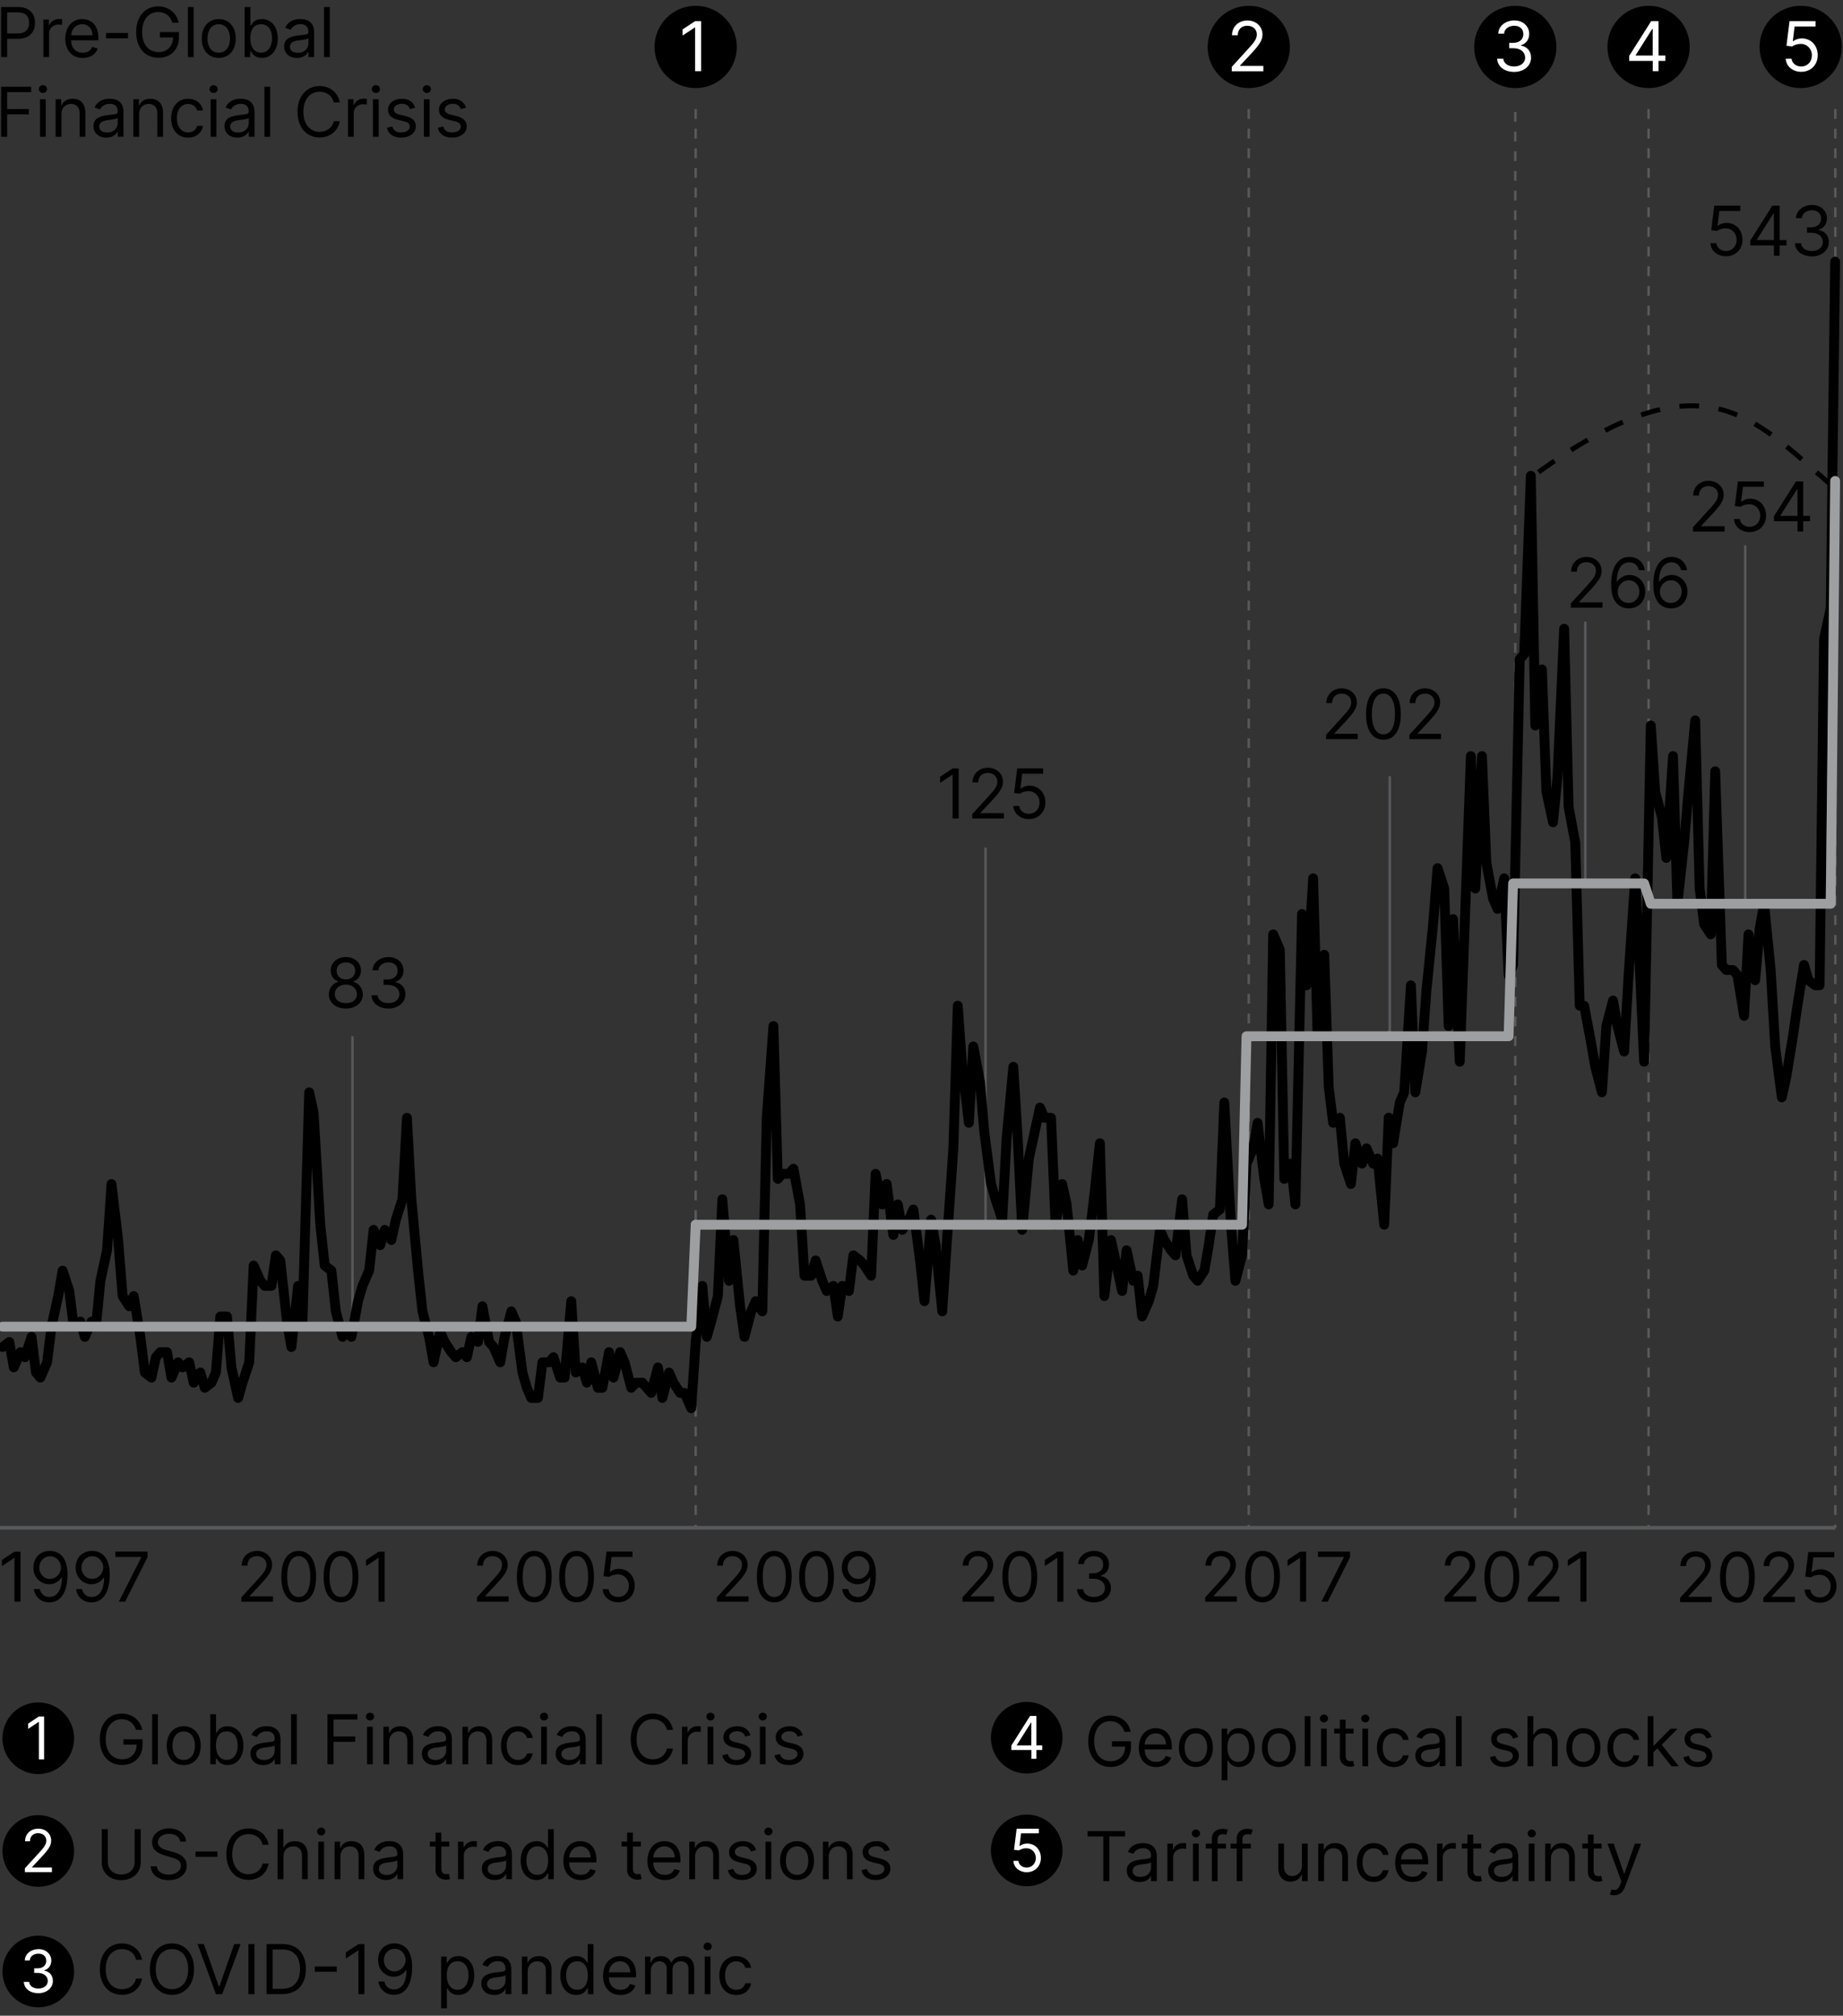 <?xml version="1.0" encoding="UTF-8"?><svg id="d" xmlns="http://www.w3.org/2000/svg" width="375" height="410.04" viewBox="0 0 375 410.04"><rect x="0" y="0" width="375" height="410.04" fill="#333333" stroke="none"/><defs><style>.e{fill:#010101;}.f,.g,.h,.i,.j,.k{fill:none;stroke-linejoin:round;}.f,.j{stroke:#000;}.f,.k{stroke-linecap:round;stroke-width:2px;}.g{stroke-dasharray:2 2;}.g,.h,.i{stroke:#58595b;}.g,.i{stroke-width:.5px;}.l{fill:#fff;}.h{stroke-width:.75px;}.j{stroke-dasharray:4 4;}.k{stroke:#9d9fa1;}</style></defs><circle cx="141.55" cy="9.55" r="8.37"/><path class="l" d="M142.66,14.48h-1.23V5.59h-.06l-2.49,1.65v-1.25l2.55-1.69h1.23v10.19Z"/><circle cx="254.09" cy="9.55" r="8.37"/><path class="l" d="M250.64,13.59l3.36-3.68c1.18-1.29,1.73-1.98,1.73-2.92,0-1.07-.85-1.75-1.95-1.75-1.18,0-1.93.77-1.93,1.93h-1.17c0-1.79,1.36-3,3.14-3s3.06,1.25,3.06,2.83c0,1.13-.52,2-2.27,3.88l-2.29,2.45v.08h4.74v1.09h-6.43v-.9Z"/><circle cx="308.32" cy="9.55" r="8.37"/><path class="l" d="M304.63,11.94h1.25c.08.98,1.01,1.59,2.19,1.59,1.31,0,2.25-.73,2.25-1.81s-.86-1.91-2.41-1.91h-.82v-1.09h.82c1.21,0,2.05-.7,2.05-1.77s-.73-1.71-1.85-1.71c-1.06,0-2.02.6-2.07,1.61h-1.19c.06-1.6,1.52-2.69,3.28-2.69,1.88,0,3.02,1.28,3.02,2.73,0,1.15-.64,2-1.67,2.31v.08c1.28.21,2.05,1.15,2.05,2.45,0,1.67-1.47,2.9-3.44,2.9s-3.39-1.08-3.46-2.69Z"/><circle cx="335.44" cy="9.55" r="8.37"/><path class="l" d="M331.49,11.38l4.48-7.08h1.49v7h1.39v1.09h-1.39v2.09h-1.17v-2.09h-4.8v-1.01ZM336.28,5.87h-.08l-3.38,5.35v.08h3.46v-5.43Z"/><circle cx="366.39" cy="9.55" r="8.37"/><path class="l" d="M363.34,11.94h1.19c.09.92.92,1.59,1.97,1.59,1.25,0,2.17-.96,2.17-2.27s-.95-2.32-2.25-2.33c-.63,0-1.35.21-1.77.52l-1.15-.14.62-5.01h5.29v1.09h-4.26l-.36,3h.06c.42-.33,1.08-.58,1.77-.58,1.87,0,3.24,1.45,3.24,3.42s-1.42,3.38-3.36,3.38c-1.75,0-3.09-1.13-3.16-2.69Z"/><path class="e" d="M24.77,349.72c-1.81,0-3.26,1.43-3.26,4.08s1.45,4.08,3.34,4.08c1.73,0,2.93-1.15,2.96-2.98h-2.69v-1.09h3.88v1.09c0,2.52-1.73,4.14-4.16,4.14-2.71,0-4.54-2.01-4.54-5.23s1.85-5.23,4.46-5.23c2.15,0,3.8,1.35,4.18,3.32h-1.27c-.43-1.34-1.43-2.17-2.9-2.17Z"/><path class="e" d="M32.13,358.9h-1.17v-10.19h1.17v10.19Z"/><path class="e" d="M33.92,355.12c0-2.39,1.39-3.96,3.46-3.96s3.46,1.57,3.46,3.96-1.39,3.94-3.46,3.94-3.46-1.57-3.46-3.94ZM39.67,355.12c0-1.53-.72-2.9-2.29-2.9s-2.29,1.37-2.29,2.9.72,2.89,2.29,2.89,2.29-1.35,2.29-2.89Z"/><path class="e" d="M42.79,348.71h1.17v3.76h.1c.26-.4.72-1.31,2.21-1.31,1.93,0,3.26,1.53,3.26,3.94s-1.33,3.96-3.24,3.96c-1.47,0-1.97-.92-2.23-1.33h-.14v1.17h-1.13v-10.19ZM46.13,358c1.47,0,2.23-1.29,2.23-2.92s-.74-2.87-2.23-2.87-2.19,1.15-2.19,2.87.78,2.92,2.19,2.92Z"/><path class="e" d="M50.96,356.73c0-1.75,1.55-2.06,2.96-2.25,1.39-.18,1.97-.13,1.97-.7v-.04c0-.98-.53-1.55-1.61-1.55s-1.73.6-1.99,1.15l-1.11-.4c.6-1.39,1.91-1.79,3.06-1.79.98,0,2.83.28,2.83,2.71v5.03h-1.17v-1.03h-.06c-.24.5-.93,1.21-2.27,1.21-1.45,0-2.61-.86-2.61-2.35ZM55.89,356.13v-1.07c-.2.24-1.53.38-2.03.44-.92.12-1.73.4-1.73,1.29,0,.82.68,1.23,1.61,1.23,1.39,0,2.15-.94,2.15-1.89Z"/><path class="e" d="M60.39,358.9h-1.17v-10.19h1.17v10.19Z"/><path class="e" d="M66.63,348.71h6.11v1.09h-4.88v3.44h4.42v1.09h-4.42v4.56h-1.23v-10.19Z"/><path class="e" d="M74.45,349.19c0-.44.38-.8.84-.8s.83.36.83.8-.38.8-.83.8-.84-.36-.84-.8ZM74.68,351.26h1.17v7.64h-1.17v-7.64Z"/><path class="e" d="M79.18,358.9h-1.17v-7.64h1.13v1.19h.1c.36-.78,1.08-1.29,2.23-1.29,1.55,0,2.59.94,2.59,2.89v4.85h-1.17v-4.78c0-1.2-.66-1.91-1.75-1.91s-1.95.76-1.95,2.09v4.6Z"/><path class="e" d="M85.84,356.73c0-1.75,1.55-2.06,2.96-2.25,1.39-.18,1.97-.13,1.97-.7v-.04c0-.98-.53-1.55-1.61-1.55s-1.73.6-1.99,1.15l-1.11-.4c.6-1.39,1.91-1.79,3.06-1.79.98,0,2.83.28,2.83,2.71v5.03h-1.17v-1.03h-.06c-.24.5-.93,1.21-2.27,1.21-1.45,0-2.61-.86-2.61-2.35ZM90.78,356.13v-1.07c-.2.24-1.53.38-2.03.44-.92.12-1.73.4-1.73,1.29,0,.82.68,1.23,1.61,1.23,1.39,0,2.15-.94,2.15-1.89Z"/><path class="e" d="M95.27,358.9h-1.17v-7.64h1.13v1.19h.1c.36-.78,1.08-1.29,2.23-1.29,1.55,0,2.59.94,2.59,2.89v4.85h-1.17v-4.78c0-1.2-.66-1.91-1.75-1.91s-1.95.76-1.95,2.09v4.6Z"/><path class="e" d="M101.93,355.12c0-2.33,1.37-3.96,3.44-3.96,1.61,0,2.83.96,3.02,2.39h-1.17c-.18-.7-.8-1.33-1.83-1.33-1.37,0-2.29,1.13-2.29,2.87s.9,2.92,2.29,2.92c.92,0,1.61-.5,1.83-1.33h1.17c-.2,1.35-1.31,2.39-3,2.39-2.15,0-3.46-1.65-3.46-3.94Z"/><path class="e" d="M109.86,349.19c0-.44.38-.8.84-.8s.83.36.83.8-.38.8-.83.8-.84-.36-.84-.8ZM110.1,351.26h1.17v7.64h-1.17v-7.64Z"/><path class="e" d="M113.06,356.73c0-1.75,1.55-2.06,2.96-2.25,1.39-.18,1.97-.13,1.97-.7v-.04c0-.98-.53-1.55-1.61-1.55s-1.73.6-1.99,1.15l-1.11-.4c.6-1.39,1.91-1.79,3.06-1.79.98,0,2.83.28,2.83,2.71v5.03h-1.17v-1.03h-.06c-.24.5-.93,1.21-2.27,1.21-1.45,0-2.61-.86-2.61-2.35ZM118,356.13v-1.07c-.2.24-1.53.38-2.03.44-.92.12-1.73.4-1.73,1.29,0,.82.68,1.23,1.61,1.23,1.39,0,2.15-.94,2.15-1.89Z"/><path class="e" d="M122.49,358.9h-1.17v-10.19h1.17v10.19Z"/><path class="e" d="M135.7,351.89c-.3-1.41-1.51-2.17-2.87-2.17-1.85,0-3.3,1.43-3.3,4.08s1.45,4.08,3.3,4.08c1.35,0,2.57-.76,2.87-2.17h1.23c-.38,2.09-2.05,3.32-4.1,3.32-2.61,0-4.5-2.01-4.5-5.23s1.89-5.23,4.5-5.23c2.05,0,3.72,1.23,4.1,3.32h-1.23Z"/><path class="e" d="M138.76,351.26h1.13v1.15h.08c.28-.76,1.07-1.27,1.99-1.27.17,0,.48.01.62.02v1.19c-.08-.02-.4-.08-.72-.08-1.11,0-1.93.76-1.93,1.79v4.83h-1.17v-7.64Z"/><path class="e" d="M143.73,349.19c0-.44.38-.8.83-.8s.84.36.84.8-.38.8-.84.8-.83-.36-.83-.8ZM143.97,351.26h1.17v7.64h-1.17v-7.64Z"/><path class="e" d="M151.65,353.27c-.2-.53-.63-1.09-1.65-1.09-.93,0-1.63.48-1.63,1.13,0,.59.41.89,1.31,1.11l1.13.28c1.36.33,2.03,1,2.03,2.07,0,1.32-1.21,2.29-2.98,2.29-1.56,0-2.63-.69-2.91-1.99l1.11-.28c.21.82.81,1.23,1.77,1.23,1.09,0,1.79-.54,1.79-1.19,0-.53-.36-.9-1.13-1.07l-1.27-.3c-1.4-.33-2.03-1.03-2.03-2.09,0-1.29,1.19-2.21,2.81-2.21,1.51,0,2.34.73,2.71,1.81l-1.05.3Z"/><path class="e" d="M154.37,349.19c0-.44.38-.8.84-.8s.83.36.83.8-.38.8-.83.8-.84-.36-.84-.8ZM154.61,351.26h1.17v7.64h-1.17v-7.64Z"/><path class="e" d="M162.29,353.27c-.2-.53-.63-1.09-1.65-1.09-.93,0-1.63.48-1.63,1.13,0,.59.41.89,1.31,1.11l1.13.28c1.36.33,2.03,1,2.03,2.07,0,1.32-1.21,2.29-2.98,2.29-1.56,0-2.63-.69-2.91-1.99l1.11-.28c.21.82.81,1.23,1.77,1.23,1.09,0,1.79-.54,1.79-1.19,0-.53-.36-.9-1.13-1.07l-1.27-.3c-1.4-.33-2.03-1.03-2.03-2.09,0-1.29,1.19-2.21,2.81-2.21,1.51,0,2.34.73,2.71,1.81l-1.05.3Z"/><path class="e" d="M28.63,372.09v6.75c0,2.09-1.56,3.62-3.96,3.62s-3.96-1.53-3.96-3.62v-6.75h1.23v6.65c0,1.49,1.03,2.57,2.73,2.57s2.73-1.07,2.73-2.57v-6.65h1.23Z"/><path class="e" d="M34.38,373.05c-1.35,0-2.25.72-2.25,1.69,0,1.09,1.21,1.49,1.97,1.69l1.03.28c1.05.28,2.87.9,2.87,2.81,0,1.65-1.33,2.94-3.68,2.94-2.19,0-3.54-1.13-3.66-2.81h1.27c.1,1.15,1.17,1.69,2.39,1.69,1.41,0,2.49-.74,2.49-1.85,0-1.01-.96-1.39-2.03-1.69l-1.25-.36c-1.59-.46-2.59-1.27-2.59-2.65,0-1.71,1.53-2.85,3.48-2.85s3.39,1.15,3.44,2.69h-1.19c-.12-1-1.05-1.59-2.29-1.59Z"/><path class="e" d="M44.24,377.73h-4.46v-1.09h4.46v1.09Z"/><path class="e" d="M53.43,375.27c-.3-1.41-1.51-2.17-2.87-2.17-1.85,0-3.3,1.43-3.3,4.08s1.45,4.08,3.3,4.08c1.35,0,2.57-.76,2.87-2.17h1.23c-.38,2.09-2.05,3.32-4.1,3.32-2.61,0-4.5-2.01-4.5-5.23s1.89-5.23,4.5-5.23c2.05,0,3.72,1.23,4.1,3.32h-1.23Z"/><path class="e" d="M57.66,382.28h-1.17v-10.19h1.17v3.74h.1c.36-.79,1.04-1.29,2.25-1.29,1.56,0,2.61.92,2.61,2.89v4.85h-1.17v-4.78c0-1.21-.67-1.91-1.77-1.91-1.16,0-2.01.76-2.01,2.09v4.6Z"/><path class="e" d="M64.52,372.57c0-.44.38-.8.84-.8s.83.36.83.8-.38.8-.83.8-.84-.36-.84-.8ZM64.76,374.64h1.17v7.64h-1.17v-7.64Z"/><path class="e" d="M69.25,382.28h-1.17v-7.64h1.13v1.19h.1c.36-.78,1.08-1.29,2.23-1.29,1.55,0,2.59.94,2.59,2.89v4.85h-1.17v-4.78c0-1.2-.66-1.91-1.75-1.91s-1.95.76-1.95,2.09v4.6Z"/><path class="e" d="M75.92,380.11c0-1.75,1.55-2.06,2.96-2.25,1.39-.18,1.97-.13,1.97-.7v-.04c0-.98-.53-1.55-1.61-1.55s-1.73.6-1.99,1.15l-1.11-.4c.6-1.39,1.91-1.79,3.06-1.79.98,0,2.83.28,2.83,2.71v5.03h-1.17v-1.03h-.06c-.24.5-.93,1.21-2.27,1.21-1.45,0-2.61-.86-2.61-2.35ZM80.85,379.51v-1.07c-.2.24-1.53.38-2.03.44-.92.12-1.73.4-1.73,1.29,0,.82.68,1.23,1.61,1.23,1.39,0,2.15-.94,2.15-1.89Z"/><path class="e" d="M91.43,375.63h-1.63v4.46c0,1,.5,1.15,1.01,1.15.26,0,.42-.04.52-.06l.24,1.05c-.16.06-.44.14-.88.14-1,0-2.07-.64-2.07-1.97v-4.78h-1.15v-.99h1.15v-1.83h1.17v1.83h1.63v.99Z"/><path class="e" d="M93.2,374.64h1.13v1.15h.08c.28-.76,1.07-1.27,1.99-1.27.17,0,.48.01.62.02v1.19c-.08-.02-.4-.08-.72-.08-1.11,0-1.93.76-1.93,1.79v4.83h-1.17v-7.64Z"/><path class="e" d="M98.05,380.11c0-1.75,1.55-2.06,2.96-2.25,1.39-.18,1.97-.13,1.97-.7v-.04c0-.98-.53-1.55-1.61-1.55s-1.73.6-1.99,1.15l-1.11-.4c.6-1.39,1.91-1.79,3.06-1.79.98,0,2.83.28,2.83,2.71v5.03h-1.17v-1.03h-.06c-.24.5-.93,1.21-2.27,1.21-1.45,0-2.61-.86-2.61-2.35ZM102.98,379.51v-1.07c-.2.24-1.53.38-2.03.44-.92.12-1.73.4-1.73,1.29,0,.82.68,1.23,1.61,1.23,1.39,0,2.15-.94,2.15-1.89Z"/><path class="e" d="M105.94,378.48c0-2.41,1.33-3.94,3.26-3.94,1.49,0,1.95.92,2.21,1.31h.1v-3.76h1.17v10.19h-1.13v-1.17h-.14c-.26.42-.76,1.33-2.23,1.33-1.91,0-3.24-1.53-3.24-3.96ZM111.53,378.46c0-1.71-.76-2.87-2.19-2.87s-2.23,1.25-2.23,2.87.76,2.92,2.23,2.92,2.19-1.19,2.19-2.92Z"/><path class="e" d="M114.63,378.52c0-2.35,1.37-3.98,3.44-3.98,1.59,0,3.28.98,3.28,3.82v.5h-5.55c.05,1.64,1,2.53,2.38,2.53.92,0,1.61-.4,1.91-1.19l1.13.32c-.36,1.15-1.49,1.93-3.04,1.93-2.21,0-3.56-1.57-3.56-3.92ZM120.17,377.84c0-1.29-.82-2.25-2.09-2.25-1.34,0-2.18,1.06-2.26,2.25h4.35Z"/><path class="e" d="M130.41,375.63h-1.63v4.46c0,1,.5,1.15,1.01,1.15.26,0,.42-.04.52-.06l.24,1.05c-.16.06-.44.14-.88.14-1,0-2.07-.64-2.07-1.97v-4.78h-1.15v-.99h1.15v-1.83h1.17v1.83h1.63v.99Z"/><path class="e" d="M131.74,378.52c0-2.35,1.37-3.98,3.44-3.98,1.59,0,3.28.98,3.28,3.82v.5h-5.55c.05,1.64,1,2.53,2.38,2.53.92,0,1.61-.4,1.91-1.19l1.13.32c-.36,1.15-1.49,1.93-3.04,1.93-2.21,0-3.56-1.57-3.56-3.92ZM137.27,377.84c0-1.29-.82-2.25-2.09-2.25-1.34,0-2.18,1.06-2.26,2.25h4.35Z"/><path class="e" d="M141.42,382.28h-1.17v-7.64h1.13v1.19h.1c.36-.78,1.07-1.29,2.23-1.29,1.55,0,2.59.94,2.59,2.89v4.85h-1.17v-4.78c0-1.2-.66-1.91-1.75-1.91s-1.95.76-1.95,2.09v4.6Z"/><path class="e" d="M152.8,376.65c-.2-.53-.63-1.09-1.65-1.09-.93,0-1.63.48-1.63,1.13,0,.59.41.89,1.31,1.11l1.13.28c1.36.33,2.03,1,2.03,2.07,0,1.32-1.21,2.29-2.98,2.29-1.56,0-2.63-.69-2.91-1.99l1.11-.28c.21.82.81,1.23,1.77,1.23,1.09,0,1.79-.54,1.79-1.19,0-.53-.36-.9-1.13-1.07l-1.27-.3c-1.4-.33-2.03-1.03-2.03-2.09,0-1.29,1.19-2.21,2.81-2.21,1.51,0,2.34.73,2.71,1.81l-1.05.3Z"/><path class="e" d="M155.52,372.57c0-.44.38-.8.84-.8s.83.36.83.8-.38.8-.83.8-.84-.36-.84-.8ZM155.76,374.64h1.17v7.64h-1.17v-7.64Z"/><path class="e" d="M158.72,378.5c0-2.39,1.39-3.96,3.46-3.96s3.46,1.57,3.46,3.96-1.39,3.94-3.46,3.94-3.46-1.57-3.46-3.94ZM164.47,378.5c0-1.53-.72-2.9-2.29-2.9s-2.29,1.37-2.29,2.9.72,2.89,2.29,2.89,2.29-1.35,2.29-2.89Z"/><path class="e" d="M168.61,382.28h-1.17v-7.64h1.13v1.19h.1c.36-.78,1.07-1.29,2.23-1.29,1.55,0,2.59.94,2.59,2.89v4.85h-1.17v-4.78c0-1.2-.66-1.91-1.75-1.91s-1.95.76-1.95,2.09v4.6Z"/><path class="e" d="M179.98,376.65c-.2-.53-.63-1.09-1.65-1.09-.93,0-1.63.48-1.63,1.13,0,.59.41.89,1.31,1.11l1.13.28c1.36.33,2.03,1,2.03,2.07,0,1.32-1.21,2.29-2.98,2.29-1.56,0-2.63-.69-2.91-1.99l1.11-.28c.21.82.81,1.23,1.77,1.23,1.09,0,1.79-.54,1.79-1.19,0-.53-.36-.9-1.13-1.07l-1.27-.3c-1.4-.33-2.03-1.03-2.03-2.09,0-1.29,1.19-2.21,2.81-2.21,1.51,0,2.34.73,2.71,1.81l-1.05.3Z"/><path class="e" d="M27.68,398.66c-.3-1.41-1.51-2.17-2.87-2.17-1.85,0-3.3,1.43-3.3,4.08s1.45,4.08,3.3,4.08c1.35,0,2.57-.76,2.87-2.17h1.23c-.38,2.09-2.05,3.32-4.1,3.32-2.61,0-4.5-2.01-4.5-5.23s1.89-5.23,4.5-5.23c2.05,0,3.72,1.23,4.1,3.32h-1.23Z"/><path class="e" d="M34.99,405.8c-2.61,0-4.5-2.01-4.5-5.23s1.89-5.23,4.5-5.23,4.5,2.01,4.5,5.23-1.89,5.23-4.5,5.23ZM34.99,396.49c-1.85,0-3.3,1.43-3.3,4.08s1.45,4.08,3.3,4.08,3.3-1.43,3.3-4.08-1.45-4.08-3.3-4.08Z"/><path class="e" d="M44.52,404.05h.12l3.02-8.58h1.29l-3.74,10.19h-1.27l-3.74-10.19h1.29l3.02,8.58Z"/><path class="e" d="M51.78,405.66h-1.23v-10.19h1.23v10.19Z"/><path class="e" d="M54.24,405.66v-10.19h3.28c2.96,0,4.72,1.91,4.72,5.07s-1.75,5.11-4.85,5.11h-3.14ZM57.3,404.57c2.53,0,3.74-1.53,3.74-4.02s-1.21-3.98-3.6-3.98h-1.97v8h1.83Z"/><path class="e" d="M68.52,401.11h-4.46v-1.09h4.46v1.09Z"/><path class="e" d="M74.15,405.66h-1.23v-8.89h-.06l-2.49,1.65v-1.25l2.55-1.69h1.23v10.19Z"/><path class="e" d="M83.86,400.15c0,3.62-1.41,5.65-3.7,5.65-1.71,0-2.92-1.09-3.16-2.71h1.21c.22.94.88,1.61,1.95,1.61,1.57,0,2.55-1.43,2.55-3.94h-.08c-.56.84-1.45,1.35-2.51,1.35-1.75,0-3.2-1.41-3.2-3.38s1.33-3.43,3.4-3.4c1.67.02,3.54,1.07,3.54,4.81ZM78.1,398.74c0,1.27.92,2.29,2.17,2.29s2.25-1.09,2.25-2.31-.94-2.29-2.21-2.29-2.21,1.03-2.21,2.31Z"/><path class="e" d="M89.76,398.02h1.13v1.21h.14c.26-.4.72-1.31,2.21-1.31,1.93,0,3.26,1.53,3.26,3.94s-1.33,3.96-3.24,3.96c-1.47,0-1.97-.92-2.23-1.33h-.1v4.04h-1.17v-10.51ZM93.1,404.76c1.47,0,2.23-1.29,2.23-2.92s-.74-2.87-2.23-2.87-2.19,1.15-2.19,2.87.78,2.92,2.19,2.92Z"/><path class="e" d="M97.93,403.49c0-1.75,1.55-2.06,2.96-2.25,1.39-.18,1.97-.13,1.97-.7v-.04c0-.98-.53-1.55-1.61-1.55s-1.73.6-1.99,1.15l-1.11-.4c.6-1.39,1.91-1.79,3.06-1.79.98,0,2.83.28,2.83,2.71v5.03h-1.17v-1.03h-.06c-.24.5-.93,1.21-2.27,1.21-1.45,0-2.61-.86-2.61-2.35ZM102.86,402.89v-1.07c-.2.24-1.53.38-2.03.44-.92.12-1.73.4-1.73,1.29,0,.82.68,1.23,1.61,1.23,1.39,0,2.15-.94,2.15-1.89Z"/><path class="e" d="M107.36,405.66h-1.17v-7.64h1.13v1.19h.1c.36-.78,1.07-1.29,2.23-1.29,1.55,0,2.59.94,2.59,2.89v4.85h-1.17v-4.78c0-1.2-.66-1.91-1.75-1.91s-1.95.76-1.95,2.09v4.6Z"/><path class="e" d="M114.02,401.86c0-2.41,1.33-3.94,3.26-3.94,1.49,0,1.95.92,2.21,1.31h.1v-3.76h1.17v10.19h-1.13v-1.17h-.14c-.26.42-.76,1.33-2.23,1.33-1.91,0-3.24-1.53-3.24-3.96ZM119.61,401.84c0-1.71-.76-2.87-2.19-2.87s-2.23,1.25-2.23,2.87.76,2.92,2.23,2.92,2.19-1.19,2.19-2.92Z"/><path class="e" d="M122.71,401.9c0-2.35,1.37-3.98,3.44-3.98,1.59,0,3.28.98,3.28,3.82v.5h-5.55c.05,1.64,1,2.53,2.38,2.53.92,0,1.61-.4,1.91-1.19l1.13.32c-.36,1.15-1.49,1.93-3.04,1.93-2.21,0-3.56-1.57-3.56-3.92ZM128.24,401.22c0-1.29-.82-2.25-2.09-2.25-1.34,0-2.18,1.06-2.26,2.25h4.35Z"/><path class="e" d="M131.22,398.02h1.13v1.19h.1c.32-.82,1.05-1.29,2.05-1.29s1.67.48,2.05,1.29h.08c.39-.79,1.19-1.29,2.29-1.29,1.36,0,2.33.83,2.33,2.63v5.11h-1.17v-5.11c0-1.13-.72-1.57-1.55-1.57-1.07,0-1.69.73-1.69,1.71v4.97h-1.19v-5.23c0-.87-.62-1.45-1.51-1.45s-1.73.79-1.73,1.91v4.78h-1.17v-7.64Z"/><path class="e" d="M143.15,395.95c0-.44.38-.8.83-.8s.84.36.84.8-.38.8-.84.8-.83-.36-.83-.8ZM143.39,398.02h1.17v7.64h-1.17v-7.64Z"/><path class="e" d="M146.36,401.88c0-2.33,1.37-3.96,3.44-3.96,1.61,0,2.83.96,3.02,2.39h-1.17c-.18-.7-.8-1.33-1.83-1.33-1.37,0-2.29,1.13-2.29,2.87s.89,2.92,2.29,2.92c.92,0,1.61-.5,1.83-1.33h1.17c-.2,1.35-1.31,2.39-3,2.39-2.15,0-3.46-1.65-3.46-3.94Z"/><circle cx="7.79" cy="353.6" r="7.29"/><path class="l" d="M8.97,357.89h-1.06v-7.61h-.05l-2.13,1.41v-1.07l2.18-1.45h1.06v8.72Z"/><circle cx="7.79" cy="376.53" r="7.29"/><path class="l" d="M5.06,380.06l2.88-3.15c1.01-1.1,1.48-1.7,1.48-2.5,0-.92-.72-1.5-1.67-1.5-1.01,0-1.65.66-1.65,1.65h-1c0-1.53,1.16-2.57,2.69-2.57s2.62,1.07,2.62,2.42c0,.97-.44,1.72-1.94,3.32l-1.96,2.09v.07h4.05v.94h-5.5v-.77Z"/><path class="e" d="M225.9,350.12c-1.81,0-3.26,1.43-3.26,4.08s1.45,4.08,3.34,4.08c1.73,0,2.93-1.15,2.96-2.98h-2.69v-1.09h3.88v1.09c0,2.52-1.73,4.14-4.16,4.14-2.71,0-4.54-2.01-4.54-5.23s1.85-5.23,4.46-5.23c2.15,0,3.8,1.35,4.18,3.32h-1.27c-.43-1.34-1.43-2.17-2.9-2.17Z"/><path class="e" d="M231.72,355.53c0-2.35,1.37-3.98,3.44-3.98,1.59,0,3.28.98,3.28,3.82v.5h-5.55c.05,1.64,1,2.53,2.38,2.53.92,0,1.61-.4,1.91-1.19l1.13.32c-.36,1.15-1.49,1.93-3.04,1.93-2.21,0-3.56-1.57-3.56-3.92ZM237.25,354.86c0-1.29-.82-2.25-2.09-2.25-1.34,0-2.18,1.06-2.26,2.25h4.35Z"/><path class="e" d="M239.87,355.51c0-2.39,1.39-3.96,3.46-3.96s3.46,1.57,3.46,3.96-1.39,3.94-3.46,3.94-3.46-1.57-3.46-3.94ZM245.62,355.51c0-1.53-.72-2.9-2.29-2.9s-2.29,1.37-2.29,2.9.72,2.89,2.29,2.89,2.29-1.35,2.29-2.89Z"/><path class="e" d="M248.58,351.65h1.13v1.21h.14c.26-.4.72-1.31,2.21-1.31,1.93,0,3.26,1.53,3.26,3.94s-1.33,3.96-3.24,3.96c-1.47,0-1.97-.92-2.23-1.33h-.1v4.04h-1.17v-10.51ZM251.93,358.4c1.47,0,2.23-1.29,2.23-2.92s-.74-2.87-2.23-2.87-2.19,1.15-2.19,2.87.78,2.92,2.19,2.92Z"/><path class="e" d="M256.76,355.51c0-2.39,1.39-3.96,3.46-3.96s3.46,1.57,3.46,3.96-1.39,3.94-3.46,3.94-3.46-1.57-3.46-3.94ZM262.51,355.51c0-1.53-.72-2.9-2.29-2.9s-2.29,1.37-2.29,2.9.72,2.89,2.29,2.89,2.29-1.35,2.29-2.89Z"/><path class="e" d="M266.64,359.29h-1.17v-10.19h1.17v10.19Z"/><path class="e" d="M268.55,349.58c0-.44.38-.8.84-.8s.83.36.83.8-.38.8-.83.8-.84-.36-.84-.8ZM268.79,351.65h1.17v7.64h-1.17v-7.64Z"/><path class="e" d="M275.43,352.65h-1.63v4.46c0,1,.5,1.15,1.01,1.15.26,0,.42-.04.52-.06l.24,1.05c-.16.06-.44.14-.88.14-1,0-2.07-.64-2.07-1.97v-4.78h-1.15v-.99h1.15v-1.83h1.17v1.83h1.63v.99Z"/><path class="e" d="M276.96,349.58c0-.44.38-.8.84-.8s.83.36.83.8-.38.8-.83.8-.84-.36-.84-.8ZM277.2,351.65h1.17v7.64h-1.17v-7.64Z"/><path class="e" d="M280.16,355.51c0-2.33,1.37-3.96,3.44-3.96,1.61,0,2.83.96,3.02,2.39h-1.17c-.18-.7-.8-1.33-1.83-1.33-1.37,0-2.29,1.13-2.29,2.87s.9,2.92,2.29,2.92c.92,0,1.61-.5,1.83-1.33h1.17c-.2,1.35-1.31,2.39-3,2.39-2.15,0-3.46-1.65-3.46-3.94Z"/><path class="e" d="M287.98,357.12c0-1.75,1.55-2.06,2.96-2.25,1.39-.18,1.97-.13,1.97-.7v-.04c0-.98-.53-1.55-1.61-1.55s-1.73.6-1.99,1.15l-1.11-.4c.6-1.39,1.91-1.79,3.06-1.79.98,0,2.83.28,2.83,2.71v5.03h-1.17v-1.03h-.06c-.24.5-.93,1.21-2.27,1.21-1.45,0-2.61-.86-2.61-2.35ZM292.91,356.53v-1.07c-.2.24-1.53.38-2.03.44-.92.12-1.73.4-1.73,1.29,0,.82.68,1.23,1.61,1.23,1.39,0,2.15-.94,2.15-1.89Z"/><path class="e" d="M297.41,359.29h-1.17v-10.19h1.17v10.19Z"/><path class="e" d="M307.85,353.66c-.2-.53-.63-1.09-1.65-1.09-.93,0-1.63.48-1.63,1.13,0,.59.41.89,1.31,1.11l1.13.28c1.36.33,2.03,1,2.03,2.07,0,1.32-1.21,2.29-2.98,2.29-1.56,0-2.63-.69-2.91-1.99l1.11-.28c.21.82.81,1.23,1.77,1.23,1.09,0,1.79-.54,1.79-1.19,0-.53-.36-.9-1.13-1.07l-1.27-.3c-1.4-.33-2.03-1.03-2.03-2.09,0-1.29,1.19-2.21,2.81-2.21,1.51,0,2.34.73,2.71,1.81l-1.05.3Z"/><path class="e" d="M311.98,359.29h-1.17v-10.19h1.17v3.74h.1c.36-.79,1.04-1.29,2.25-1.29,1.56,0,2.61.92,2.61,2.89v4.85h-1.17v-4.78c0-1.21-.67-1.91-1.77-1.91-1.16,0-2.01.76-2.01,2.09v4.6Z"/><path class="e" d="M318.72,355.51c0-2.39,1.39-3.96,3.46-3.96s3.46,1.57,3.46,3.96-1.39,3.94-3.46,3.94-3.46-1.57-3.46-3.94ZM324.47,355.51c0-1.53-.72-2.9-2.29-2.9s-2.29,1.37-2.29,2.9.72,2.89,2.29,2.89,2.29-1.35,2.29-2.89Z"/><path class="e" d="M327.07,355.51c0-2.33,1.37-3.96,3.44-3.96,1.61,0,2.83.96,3.02,2.39h-1.17c-.18-.7-.8-1.33-1.83-1.33-1.37,0-2.29,1.13-2.29,2.87s.9,2.92,2.29,2.92c.92,0,1.61-.5,1.83-1.33h1.17c-.2,1.35-1.31,2.39-3,2.39-2.15,0-3.46-1.65-3.46-3.94Z"/><path class="e" d="M335.25,349.11h1.17v5.95h.14l3.34-3.4h1.45l-3.23,3.26,3.47,4.38h-1.49l-2.86-3.62-.82.76v2.86h-1.17v-10.19Z"/><path class="e" d="M347.22,353.66c-.2-.53-.63-1.09-1.65-1.09-.93,0-1.63.48-1.63,1.13,0,.59.41.89,1.31,1.11l1.13.28c1.36.33,2.03,1,2.03,2.07,0,1.32-1.21,2.29-2.98,2.29-1.56,0-2.63-.69-2.91-1.99l1.11-.28c.21.82.81,1.23,1.77,1.23,1.09,0,1.79-.54,1.79-1.19,0-.53-.36-.9-1.13-1.07l-1.27-.3c-1.4-.33-2.03-1.03-2.03-2.09,0-1.29,1.19-2.21,2.81-2.21,1.51,0,2.34.73,2.71,1.81l-1.05.3Z"/><path class="e" d="M221.28,372.49h7.64v1.09h-3.2v9.09h-1.23v-9.09h-3.2v-1.09Z"/><path class="e" d="M229.27,380.51c0-1.75,1.55-2.06,2.96-2.25,1.39-.18,1.97-.13,1.97-.7v-.04c0-.98-.53-1.55-1.61-1.55s-1.73.6-1.99,1.15l-1.11-.4c.6-1.39,1.91-1.79,3.06-1.79.98,0,2.83.28,2.83,2.71v5.03h-1.17v-1.03h-.06c-.24.5-.93,1.21-2.27,1.21-1.45,0-2.61-.86-2.61-2.35ZM234.21,379.91v-1.07c-.2.24-1.53.38-2.03.44-.92.12-1.73.4-1.73,1.29,0,.82.68,1.23,1.61,1.23,1.39,0,2.15-.94,2.15-1.89Z"/><path class="e" d="M237.53,375.03h1.13v1.15h.08c.28-.76,1.07-1.27,1.99-1.27.17,0,.48.01.62.02v1.19c-.08-.02-.4-.08-.72-.08-1.11,0-1.93.76-1.93,1.79v4.83h-1.17v-7.64Z"/><path class="e" d="M242.5,372.96c0-.44.38-.8.84-.8s.83.36.83.8-.38.8-.83.8-.84-.36-.84-.8ZM242.74,375.03h1.17v7.64h-1.17v-7.64Z"/><path class="e" d="M249.46,376.03h-1.71v6.65h-1.17v-6.65h-1.23v-.99h1.23v-1.05c0-1.31,1.05-1.97,2.15-1.97.58,0,.93.12,1.11.2l-.34,1.02c-.12-.04-.32-.12-.66-.12-.78,0-1.09.4-1.09,1.15v.78h1.71v.99Z"/><path class="e" d="M254.51,376.03h-1.71v6.65h-1.17v-6.65h-1.23v-.99h1.23v-1.05c0-1.31,1.05-1.97,2.15-1.97.58,0,.93.12,1.11.2l-.34,1.02c-.12-.04-.32-.12-.66-.12-.78,0-1.09.4-1.09,1.15v.78h1.71v.99Z"/><path class="e" d="M264.91,375.03h1.17v7.64h-1.17v-1.29h-.08c-.36.78-1.11,1.39-2.27,1.39-1.43,0-2.47-.94-2.47-2.89v-4.85h1.17v4.78c0,1.11.7,1.83,1.67,1.83.88,0,1.97-.66,1.97-2.09v-4.52Z"/><path class="e" d="M269.4,382.67h-1.17v-7.64h1.13v1.19h.1c.36-.78,1.07-1.29,2.23-1.29,1.55,0,2.59.94,2.59,2.89v4.85h-1.17v-4.78c0-1.2-.66-1.91-1.75-1.91s-1.95.76-1.95,2.09v4.6Z"/><path class="e" d="M276.07,378.89c0-2.33,1.37-3.96,3.44-3.96,1.61,0,2.83.96,3.02,2.39h-1.17c-.18-.7-.8-1.33-1.83-1.33-1.37,0-2.29,1.13-2.29,2.87s.89,2.92,2.29,2.92c.92,0,1.61-.5,1.83-1.33h1.17c-.2,1.35-1.31,2.39-3,2.39-2.15,0-3.46-1.65-3.46-3.94Z"/><path class="e" d="M283.88,378.91c0-2.35,1.37-3.98,3.44-3.98,1.59,0,3.28.98,3.28,3.82v.5h-5.55c.05,1.64,1,2.53,2.38,2.53.92,0,1.61-.4,1.91-1.19l1.13.32c-.36,1.15-1.49,1.93-3.04,1.93-2.21,0-3.56-1.57-3.56-3.92ZM289.41,378.24c0-1.29-.82-2.25-2.09-2.25-1.34,0-2.18,1.06-2.26,2.25h4.35Z"/><path class="e" d="M292.39,375.03h1.13v1.15h.08c.28-.76,1.07-1.27,1.99-1.27.17,0,.48.01.62.02v1.19c-.08-.02-.4-.08-.72-.08-1.11,0-1.93.76-1.93,1.79v4.83h-1.17v-7.64Z"/><path class="e" d="M301.4,376.03h-1.63v4.46c0,1,.5,1.15,1.01,1.15.26,0,.42-.04.52-.06l.24,1.05c-.16.06-.44.14-.88.14-1,0-2.07-.64-2.07-1.97v-4.78h-1.15v-.99h1.15v-1.83h1.17v1.83h1.63v.99Z"/><path class="e" d="M302.81,380.51c0-1.75,1.55-2.06,2.96-2.25,1.39-.18,1.97-.13,1.97-.7v-.04c0-.98-.53-1.55-1.61-1.55s-1.73.6-1.99,1.15l-1.11-.4c.6-1.39,1.91-1.79,3.06-1.79.98,0,2.83.28,2.83,2.71v5.03h-1.17v-1.03h-.06c-.24.5-.93,1.21-2.27,1.21-1.45,0-2.61-.86-2.61-2.35ZM307.75,379.91v-1.07c-.2.24-1.53.38-2.03.44-.92.12-1.73.4-1.73,1.29,0,.82.68,1.23,1.61,1.23,1.39,0,2.15-.94,2.15-1.89Z"/><path class="e" d="M310.83,372.96c0-.44.38-.8.83-.8s.84.36.84.8-.38.8-.84.8-.83-.36-.83-.8ZM311.06,375.03h1.17v7.64h-1.17v-7.64Z"/><path class="e" d="M315.56,382.67h-1.17v-7.64h1.13v1.19h.1c.36-.78,1.07-1.29,2.23-1.29,1.55,0,2.59.94,2.59,2.89v4.85h-1.17v-4.78c0-1.2-.66-1.91-1.75-1.91s-1.95.76-1.95,2.09v4.6Z"/><path class="e" d="M325.9,376.03h-1.63v4.46c0,1,.5,1.15,1.01,1.15.26,0,.42-.04.52-.06l.24,1.05c-.16.06-.44.14-.88.14-1,0-2.07-.64-2.07-1.97v-4.78h-1.15v-.99h1.15v-1.83h1.17v1.83h1.63v.99Z"/><path class="e" d="M327.57,385.4l.3-1.03c.86.22,1.38.11,1.81-1.05l.22-.6-2.83-7.68h1.27l2.11,6.09h.08l2.11-6.09,1.28.02-3.25,8.73c-.44,1.19-1.19,1.75-2.25,1.75-.4,0-.74-.08-.86-.14Z"/><circle cx="208.91" cy="353.49" r="7.29"/><path class="l" d="M205.76,355.12l3.83-6.06h1.28v5.99h1.19v.94h-1.19v1.79h-1v-1.79h-4.1v-.87ZM209.86,350.41h-.07l-2.9,4.58v.07h2.96v-4.65Z"/><circle cx="208.91" cy="376.42" r="7.29"/><path class="l" d="M206.19,378.54h1.02c.08.79.79,1.36,1.69,1.36,1.07,0,1.86-.82,1.86-1.94s-.81-1.98-1.92-1.99c-.54,0-1.15.18-1.52.44l-.99-.12.53-4.29h4.53v.94h-3.64l-.31,2.57h.05c.36-.29.93-.49,1.52-.49,1.6,0,2.78,1.24,2.78,2.93s-1.22,2.9-2.88,2.9c-1.5,0-2.64-.97-2.71-2.3Z"/><circle cx="7.79" cy="401.05" r="7.29"/><path class="l" d="M4.86,403.16h1.07c.06.84.86,1.36,1.87,1.36,1.12,0,1.92-.63,1.92-1.55s-.74-1.63-2.06-1.63h-.7v-.94h.7c1.03,0,1.75-.6,1.75-1.52s-.62-1.46-1.58-1.46c-.91,0-1.73.51-1.77,1.38h-1.02c.05-1.37,1.3-2.3,2.81-2.3,1.61,0,2.59,1.1,2.59,2.33,0,.98-.55,1.71-1.43,1.98v.07c1.1.18,1.75.99,1.75,2.09,0,1.43-1.26,2.49-2.95,2.49s-2.9-.93-2.96-2.3Z"/><line class="h" x1="-1.64" y1="310.78" x2="373.44" y2="310.78"/><path class="e" d="M4.17,325.82h-1.23v-8.89h-.06l-2.49,1.65v-1.25l2.55-1.69h1.23v10.19Z"/><path class="e" d="M13.74,320.31c0,3.62-1.41,5.65-3.7,5.65-1.71,0-2.92-1.09-3.16-2.71h1.21c.22.94.88,1.61,1.95,1.61,1.57,0,2.55-1.43,2.55-3.94h-.08c-.56.84-1.45,1.35-2.51,1.35-1.75,0-3.2-1.41-3.2-3.38s1.33-3.43,3.4-3.4c1.67.02,3.54,1.07,3.54,4.81ZM7.99,318.89c0,1.27.92,2.29,2.17,2.29s2.25-1.09,2.25-2.31-.94-2.29-2.21-2.29-2.21,1.03-2.21,2.31Z"/><path class="e" d="M22.33,320.31c0,3.62-1.41,5.65-3.7,5.65-1.71,0-2.92-1.09-3.16-2.71h1.21c.22.94.88,1.61,1.95,1.61,1.57,0,2.55-1.43,2.55-3.94h-.08c-.56.84-1.45,1.35-2.51,1.35-1.75,0-3.2-1.41-3.2-3.38s1.33-3.43,3.4-3.4c1.67.02,3.54,1.07,3.54,4.81ZM16.58,318.89c0,1.27.92,2.29,2.17,2.29s2.25-1.09,2.25-2.31-.94-2.29-2.21-2.29-2.21,1.03-2.21,2.31Z"/><path class="e" d="M28.73,316.8v-.08h-5.25v-1.09h6.53v1.15l-4.54,9.03h-1.29l4.56-9.01Z"/><path class="e" d="M49.13,324.92l3.36-3.68c1.18-1.29,1.73-1.98,1.73-2.93,0-1.07-.85-1.75-1.95-1.75-1.18,0-1.93.77-1.93,1.93h-1.17c0-1.79,1.36-3,3.14-3s3.06,1.25,3.06,2.83c0,1.13-.52,2-2.27,3.88l-2.29,2.45v.08h4.74v1.09h-6.43v-.9Z"/><path class="e" d="M57.24,320.72c0-3.3,1.31-5.23,3.54-5.23s3.54,1.93,3.54,5.23-1.29,5.23-3.54,5.23-3.54-1.91-3.54-5.23ZM63.13,320.72c0-2.65-.88-4.16-2.35-4.16s-2.35,1.51-2.35,4.16.87,4.14,2.35,4.14,2.35-1.49,2.35-4.14Z"/><path class="e" d="M65.85,320.72c0-3.3,1.31-5.23,3.54-5.23s3.54,1.93,3.54,5.23-1.29,5.23-3.54,5.23-3.54-1.91-3.54-5.23ZM71.74,320.72c0-2.65-.88-4.16-2.35-4.16s-2.35,1.51-2.35,4.16.87,4.14,2.35,4.14,2.35-1.49,2.35-4.14Z"/><path class="e" d="M78.26,325.82h-1.23v-8.89h-.06l-2.49,1.65v-1.25l2.55-1.69h1.23v10.19Z"/><path class="e" d="M.23,1.43h3.44c2.39,0,3.46,1.42,3.46,3.22s-1.07,3.24-3.44,3.24H1.46v3.72H.23V1.43ZM3.65,6.8c1.64,0,2.27-.92,2.27-2.15s-.63-2.13-2.29-2.13H1.46v4.28h2.19Z"/><path class="e" d="M8.82,3.98h1.13v1.15h.08c.28-.76,1.07-1.27,1.99-1.27.17,0,.48,0,.62.02v1.19c-.08-.02-.4-.08-.72-.08-1.11,0-1.93.76-1.93,1.79v4.83h-1.17V3.98Z"/><path class="e" d="M13.29,7.86c0-2.35,1.37-3.98,3.44-3.98,1.59,0,3.28.98,3.28,3.82v.5h-5.55c.05,1.64,1,2.53,2.38,2.53.92,0,1.61-.4,1.91-1.19l1.13.32c-.36,1.15-1.49,1.93-3.04,1.93-2.21,0-3.56-1.57-3.56-3.92ZM18.82,7.18c0-1.29-.82-2.25-2.09-2.25-1.34,0-2.18,1.06-2.26,2.25h4.35Z"/><path class="e" d="M26.04,7.8h-4.46v-1.09h4.46v1.09Z"/><path class="e" d="M32.18,2.44c-1.81,0-3.26,1.43-3.26,4.08s1.45,4.08,3.34,4.08c1.73,0,2.93-1.15,2.96-2.98h-2.69v-1.09h3.88v1.09c0,2.52-1.73,4.14-4.16,4.14-2.71,0-4.54-2.01-4.54-5.23s1.85-5.23,4.46-5.23c2.15,0,3.8,1.35,4.18,3.32h-1.27c-.43-1.34-1.43-2.17-2.91-2.17Z"/><path class="e" d="M39.4,11.62h-1.17V1.43h1.17v10.19Z"/><path class="e" d="M41.05,7.84c0-2.39,1.39-3.96,3.46-3.96s3.46,1.57,3.46,3.96-1.39,3.94-3.46,3.94-3.46-1.57-3.46-3.94ZM46.8,7.84c0-1.53-.72-2.91-2.29-2.91s-2.29,1.37-2.29,2.91.72,2.88,2.29,2.88,2.29-1.35,2.29-2.88Z"/><path class="e" d="M49.78,1.43h1.17v3.76h.1c.26-.4.72-1.31,2.21-1.31,1.93,0,3.26,1.53,3.26,3.94s-1.33,3.96-3.24,3.96c-1.47,0-1.97-.92-2.23-1.33h-.14v1.17h-1.13V1.43ZM53.12,10.72c1.47,0,2.23-1.29,2.23-2.92s-.74-2.87-2.23-2.87-2.19,1.15-2.19,2.87.78,2.92,2.19,2.92Z"/><path class="e" d="M57.81,9.45c0-1.75,1.55-2.06,2.96-2.25,1.39-.18,1.97-.13,1.97-.7v-.04c0-.98-.53-1.55-1.61-1.55s-1.73.6-1.99,1.15l-1.11-.4c.6-1.39,1.91-1.79,3.06-1.79.98,0,2.83.28,2.83,2.71v5.03h-1.17v-1.03h-.06c-.24.5-.93,1.21-2.27,1.21-1.45,0-2.61-.86-2.61-2.35ZM62.75,8.85v-1.07c-.2.24-1.53.38-2.03.44-.92.12-1.73.4-1.73,1.29,0,.82.68,1.23,1.61,1.23,1.39,0,2.15-.94,2.15-1.89Z"/><path class="e" d="M67.1,11.62h-1.17V1.43h1.17v10.19Z"/><path class="e" d="M.23,17.65h6.11v1.09H1.46v3.44h4.42v1.09H1.46v4.56H.23v-10.19Z"/><path class="e" d="M7.9,18.12c0-.44.38-.8.84-.8s.83.36.83.8-.38.8-.83.8-.84-.36-.84-.8ZM8.14,20.19h1.17v7.64h-1.17v-7.64Z"/><path class="e" d="M12.49,27.83h-1.17v-7.64h1.13v1.19h.1c.36-.78,1.08-1.29,2.23-1.29,1.55,0,2.59.94,2.59,2.89v4.85h-1.17v-4.78c0-1.2-.66-1.91-1.75-1.91s-1.95.76-1.95,2.09v4.6Z"/><path class="e" d="M19.02,25.66c0-1.75,1.55-2.06,2.96-2.25,1.39-.18,1.97-.13,1.97-.7v-.04c0-.98-.53-1.55-1.61-1.55s-1.73.6-1.99,1.15l-1.11-.4c.6-1.39,1.91-1.79,3.06-1.79.98,0,2.83.28,2.83,2.71v5.03h-1.17v-1.03h-.06c-.24.5-.93,1.21-2.27,1.21-1.45,0-2.61-.86-2.61-2.35ZM23.95,25.07v-1.07c-.2.24-1.53.38-2.03.44-.92.12-1.73.4-1.73,1.29,0,.82.68,1.23,1.61,1.23,1.39,0,2.15-.94,2.15-1.89Z"/><path class="e" d="M28.3,27.83h-1.17v-7.64h1.13v1.19h.1c.36-.78,1.08-1.29,2.23-1.29,1.55,0,2.59.94,2.59,2.89v4.85h-1.17v-4.78c0-1.2-.66-1.91-1.75-1.91s-1.95.76-1.95,2.09v4.6Z"/><path class="e" d="M34.82,24.05c0-2.33,1.37-3.96,3.44-3.96,1.61,0,2.83.96,3.02,2.39h-1.17c-.18-.7-.8-1.33-1.83-1.33-1.37,0-2.29,1.13-2.29,2.87s.9,2.92,2.29,2.92c.92,0,1.61-.5,1.83-1.33h1.17c-.2,1.35-1.31,2.39-3,2.39-2.15,0-3.46-1.65-3.46-3.94Z"/><path class="e" d="M42.62,18.12c0-.44.38-.8.83-.8s.84.36.84.8-.38.8-.84.8-.83-.36-.83-.8ZM42.86,20.19h1.17v7.64h-1.17v-7.64Z"/><path class="e" d="M45.68,25.66c0-1.75,1.55-2.06,2.96-2.25,1.39-.18,1.97-.13,1.97-.7v-.04c0-.98-.53-1.55-1.61-1.55s-1.73.6-1.99,1.15l-1.11-.4c.6-1.39,1.91-1.79,3.06-1.79.98,0,2.83.28,2.83,2.71v5.03h-1.17v-1.03h-.06c-.24.5-.93,1.21-2.27,1.21-1.45,0-2.61-.86-2.61-2.35ZM50.61,25.07v-1.07c-.2.24-1.53.38-2.03.44-.92.12-1.73.4-1.73,1.29,0,.82.68,1.23,1.61,1.23,1.39,0,2.15-.94,2.15-1.89Z"/><path class="e" d="M54.97,27.83h-1.17v-10.19h1.17v10.19Z"/><path class="e" d="M67.9,20.83c-.3-1.41-1.51-2.17-2.87-2.17-1.85,0-3.3,1.43-3.3,4.08s1.45,4.08,3.3,4.08c1.35,0,2.57-.76,2.87-2.17h1.23c-.38,2.09-2.05,3.32-4.1,3.32-2.61,0-4.5-2.01-4.5-5.23s1.89-5.23,4.5-5.23c2.05,0,3.72,1.23,4.1,3.32h-1.23Z"/><path class="e" d="M70.81,20.19h1.13v1.15h.08c.28-.76,1.07-1.27,1.99-1.27.17,0,.48.01.62.02v1.19c-.08-.02-.4-.08-.72-.08-1.11,0-1.93.76-1.93,1.79v4.83h-1.17v-7.64Z"/><path class="e" d="M75.65,18.12c0-.44.38-.8.84-.8s.83.36.83.8-.38.8-.83.8-.84-.36-.84-.8ZM75.88,20.19h1.17v7.64h-1.17v-7.64Z"/><path class="e" d="M83.42,22.2c-.2-.53-.63-1.09-1.65-1.09-.93,0-1.63.48-1.63,1.13,0,.59.41.89,1.31,1.11l1.13.28c1.36.33,2.03,1,2.03,2.07,0,1.32-1.21,2.29-2.98,2.29-1.56,0-2.63-.69-2.91-1.99l1.11-.28c.21.82.81,1.23,1.77,1.23,1.09,0,1.79-.54,1.79-1.19,0-.53-.36-.9-1.13-1.07l-1.27-.3c-1.4-.33-2.03-1.03-2.03-2.09,0-1.29,1.19-2.21,2.81-2.21,1.51,0,2.34.73,2.71,1.81l-1.05.3Z"/><path class="e" d="M86.01,18.12c0-.44.38-.8.84-.8s.83.36.83.8-.38.8-.83.8-.84-.36-.84-.8ZM86.24,20.19h1.17v7.64h-1.17v-7.64Z"/><path class="e" d="M93.78,22.2c-.2-.53-.63-1.09-1.65-1.09-.93,0-1.63.48-1.63,1.13,0,.59.41.89,1.31,1.11l1.13.28c1.36.33,2.03,1,2.03,2.07,0,1.32-1.21,2.29-2.98,2.29-1.56,0-2.63-.69-2.91-1.99l1.11-.28c.21.82.81,1.23,1.77,1.23,1.09,0,1.79-.54,1.79-1.19,0-.53-.36-.9-1.13-1.07l-1.27-.3c-1.4-.33-2.03-1.03-2.03-2.09,0-1.29,1.19-2.21,2.81-2.21,1.51,0,2.34.73,2.71,1.81l-1.05.3Z"/><path class="e" d="M97.06,324.92l3.36-3.68c1.18-1.29,1.73-1.98,1.73-2.93,0-1.07-.85-1.75-1.95-1.75-1.18,0-1.93.77-1.93,1.93h-1.17c0-1.79,1.36-3,3.14-3s3.06,1.25,3.06,2.83c0,1.13-.52,2-2.27,3.88l-2.29,2.45v.08h4.74v1.09h-6.43v-.9Z"/><path class="e" d="M105.17,320.72c0-3.3,1.31-5.23,3.54-5.23s3.54,1.93,3.54,5.23-1.29,5.23-3.54,5.23-3.54-1.91-3.54-5.23ZM111.06,320.72c0-2.65-.88-4.16-2.35-4.16s-2.35,1.51-2.35,4.16.87,4.14,2.35,4.14,2.35-1.49,2.35-4.14Z"/><path class="e" d="M113.78,320.72c0-3.3,1.31-5.23,3.54-5.23s3.54,1.93,3.54,5.23-1.29,5.23-3.54,5.23-3.54-1.91-3.54-5.23ZM119.67,320.72c0-2.65-.88-4.16-2.35-4.16s-2.35,1.51-2.35,4.16.87,4.14,2.35,4.14,2.35-1.49,2.35-4.14Z"/><path class="e" d="M122.63,323.27h1.19c.09.92.92,1.59,1.97,1.59,1.25,0,2.17-.96,2.17-2.27s-.95-2.32-2.25-2.33c-.63,0-1.35.21-1.77.52l-1.15-.14.62-5.01h5.29v1.09h-4.26l-.36,3h.06c.42-.33,1.08-.58,1.77-.58,1.87,0,3.24,1.45,3.24,3.42s-1.42,3.38-3.36,3.38c-1.75,0-3.09-1.13-3.16-2.69Z"/><path class="e" d="M145.88,324.92l3.36-3.68c1.18-1.29,1.73-1.98,1.73-2.93,0-1.07-.85-1.75-1.95-1.75-1.18,0-1.93.77-1.93,1.93h-1.17c0-1.79,1.36-3,3.14-3s3.06,1.25,3.06,2.83c0,1.13-.52,2-2.27,3.88l-2.29,2.45v.08h4.74v1.09h-6.43v-.9Z"/><path class="e" d="M154,320.72c0-3.3,1.31-5.23,3.54-5.23s3.54,1.93,3.54,5.23-1.29,5.23-3.54,5.23-3.54-1.91-3.54-5.23ZM159.89,320.72c0-2.65-.88-4.16-2.35-4.16s-2.35,1.51-2.35,4.16.87,4.14,2.35,4.14,2.35-1.49,2.35-4.14Z"/><path class="e" d="M162.61,320.72c0-3.3,1.31-5.23,3.54-5.23s3.54,1.93,3.54,5.23-1.29,5.23-3.54,5.23-3.54-1.91-3.54-5.23ZM168.49,320.72c0-2.65-.88-4.16-2.35-4.16s-2.35,1.51-2.35,4.16.87,4.14,2.35,4.14,2.35-1.49,2.35-4.14Z"/><path class="e" d="M178.22,320.31c0,3.62-1.41,5.65-3.7,5.65-1.71,0-2.92-1.09-3.16-2.71h1.21c.22.94.88,1.61,1.95,1.61,1.57,0,2.55-1.43,2.55-3.94h-.08c-.56.84-1.45,1.35-2.51,1.35-1.75,0-3.2-1.41-3.2-3.38s1.33-3.43,3.4-3.4c1.67.02,3.54,1.07,3.54,4.81ZM172.47,318.89c0,1.27.92,2.29,2.17,2.29s2.25-1.09,2.25-2.31-.94-2.29-2.21-2.29-2.21,1.03-2.21,2.31Z"/><path class="e" d="M195.85,324.92l3.36-3.68c1.18-1.29,1.73-1.98,1.73-2.93,0-1.07-.85-1.75-1.95-1.75-1.18,0-1.93.77-1.93,1.93h-1.17c0-1.79,1.36-3,3.14-3s3.06,1.25,3.06,2.83c0,1.13-.52,2-2.27,3.88l-2.29,2.45v.08h4.74v1.09h-6.43v-.9Z"/><path class="e" d="M203.96,320.72c0-3.3,1.31-5.23,3.54-5.23s3.54,1.93,3.54,5.23-1.29,5.23-3.54,5.23-3.54-1.91-3.54-5.23ZM209.85,320.72c0-2.65-.88-4.16-2.35-4.16s-2.35,1.51-2.35,4.16.87,4.14,2.35,4.14,2.35-1.49,2.35-4.14Z"/><path class="e" d="M216.37,325.82h-1.23v-8.89h-.06l-2.49,1.65v-1.25l2.55-1.69h1.23v10.19Z"/><path class="e" d="M219.14,323.27h1.25c.08.98,1.01,1.59,2.19,1.59,1.31,0,2.25-.73,2.25-1.81s-.86-1.91-2.41-1.91h-.82v-1.09h.82c1.21,0,2.05-.7,2.05-1.77s-.73-1.71-1.85-1.71c-1.06,0-2.02.6-2.07,1.61h-1.19c.06-1.6,1.52-2.69,3.28-2.69,1.88,0,3.02,1.28,3.02,2.73,0,1.15-.64,1.99-1.67,2.31v.08c1.28.21,2.05,1.15,2.05,2.45,0,1.67-1.47,2.9-3.44,2.9s-3.39-1.08-3.46-2.69Z"/><path class="e" d="M245.24,324.92l3.36-3.68c1.18-1.29,1.73-1.98,1.73-2.93,0-1.07-.85-1.75-1.95-1.75-1.18,0-1.93.77-1.93,1.93h-1.17c0-1.79,1.36-3,3.14-3s3.06,1.25,3.06,2.83c0,1.13-.52,2-2.27,3.88l-2.29,2.45v.08h4.74v1.09h-6.43v-.9Z"/><path class="e" d="M253.36,320.72c0-3.3,1.31-5.23,3.54-5.23s3.54,1.93,3.54,5.23-1.29,5.23-3.54,5.23-3.54-1.91-3.54-5.23ZM259.24,320.72c0-2.65-.88-4.16-2.35-4.16s-2.35,1.51-2.35,4.16.87,4.14,2.35,4.14,2.35-1.49,2.35-4.14Z"/><path class="e" d="M265.76,325.82h-1.23v-8.89h-.06l-2.49,1.65v-1.25l2.55-1.69h1.23v10.19Z"/><path class="e" d="M273.42,316.8v-.08h-5.25v-1.09h6.53v1.15l-4.54,9.03h-1.29l4.56-9.01Z"/><path class="e" d="M293.94,324.92l3.36-3.68c1.18-1.29,1.73-1.98,1.73-2.93,0-1.07-.85-1.75-1.95-1.75-1.18,0-1.93.77-1.93,1.93h-1.17c0-1.79,1.36-3,3.14-3s3.06,1.25,3.06,2.83c0,1.13-.52,2-2.27,3.88l-2.29,2.45v.08h4.74v1.09h-6.43v-.9Z"/><path class="e" d="M302.05,320.72c0-3.3,1.31-5.23,3.54-5.23s3.54,1.93,3.54,5.23-1.29,5.23-3.54,5.23-3.54-1.91-3.54-5.23ZM307.94,320.72c0-2.65-.88-4.16-2.35-4.16s-2.35,1.51-2.35,4.16.87,4.14,2.35,4.14,2.35-1.49,2.35-4.14Z"/><path class="e" d="M310.88,324.92l3.36-3.68c1.18-1.29,1.73-1.98,1.73-2.93,0-1.07-.85-1.75-1.95-1.75-1.18,0-1.93.77-1.93,1.93h-1.17c0-1.79,1.36-3,3.14-3s3.06,1.25,3.06,2.83c0,1.13-.52,2-2.27,3.88l-2.29,2.45v.08h4.74v1.09h-6.43v-.9Z"/><path class="e" d="M322.79,325.82h-1.23v-8.89h-.06l-2.49,1.65v-1.25l2.55-1.69h1.23v10.19Z"/><path class="e" d="M341.87,325.01l3.36-3.68c1.18-1.29,1.73-1.98,1.73-2.93,0-1.07-.85-1.75-1.95-1.75-1.18,0-1.93.77-1.93,1.93h-1.17c0-1.79,1.36-3,3.14-3s3.06,1.25,3.06,2.83c0,1.13-.52,2-2.27,3.88l-2.29,2.45v.08h4.74v1.09h-6.43v-.9Z"/><path class="e" d="M349.98,320.81c0-3.3,1.31-5.23,3.54-5.23s3.54,1.93,3.54,5.23-1.29,5.23-3.54,5.23-3.54-1.91-3.54-5.23ZM355.87,320.81c0-2.65-.88-4.16-2.35-4.16s-2.35,1.51-2.35,4.16.87,4.14,2.35,4.14,2.35-1.49,2.35-4.14Z"/><path class="e" d="M358.81,325.01l3.36-3.68c1.18-1.29,1.73-1.98,1.73-2.93,0-1.07-.85-1.75-1.95-1.75-1.18,0-1.93.77-1.93,1.93h-1.17c0-1.79,1.36-3,3.14-3s3.06,1.25,3.06,2.83c0,1.13-.52,2-2.27,3.88l-2.29,2.45v.08h4.74v1.09h-6.43v-.9Z"/><path class="e" d="M367.16,323.36h1.19c.09.92.92,1.59,1.97,1.59,1.25,0,2.17-.96,2.17-2.27s-.95-2.32-2.25-2.33c-.63,0-1.35.21-1.77.52l-1.15-.14.62-5.01h5.29v1.09h-4.26l-.36,3h.06c.42-.33,1.08-.58,1.77-.58,1.87,0,3.24,1.45,3.24,3.42s-1.42,3.38-3.36,3.38c-1.75,0-3.09-1.13-3.16-2.69Z"/><path class="e" d="M344.48,107.23l3.36-3.68c1.18-1.29,1.73-1.98,1.73-2.92,0-1.07-.85-1.75-1.95-1.75-1.18,0-1.93.77-1.93,1.93h-1.17c0-1.79,1.36-3,3.14-3s3.06,1.25,3.06,2.83c0,1.13-.52,2-2.27,3.88l-2.29,2.45v.08h4.74v1.09h-6.43v-.9Z"/><path class="e" d="M352.83,105.58h1.19c.09.92.92,1.59,1.97,1.59,1.25,0,2.17-.96,2.17-2.27s-.95-2.32-2.25-2.33c-.63,0-1.35.21-1.77.52l-1.15-.14.62-5.01h5.29v1.09h-4.26l-.36,3h.06c.42-.33,1.08-.58,1.77-.58,1.87,0,3.24,1.45,3.24,3.42s-1.42,3.38-3.36,3.38c-1.75,0-3.09-1.13-3.16-2.69Z"/><path class="e" d="M360.94,105.02l4.48-7.08h1.49v7h1.39v1.09h-1.39v2.09h-1.17v-2.09h-4.8v-1.01ZM365.74,99.51h-.08l-3.38,5.35v.08h3.46v-5.43Z"/><path class="e" d="M348.03,49.47h1.19c.09.92.92,1.59,1.97,1.59,1.25,0,2.17-.96,2.17-2.27s-.95-2.32-2.25-2.33c-.63,0-1.35.21-1.77.52l-1.15-.14.62-5.01h5.29v1.09h-4.26l-.36,3h.06c.42-.33,1.08-.58,1.77-.58,1.87,0,3.24,1.45,3.24,3.42s-1.42,3.38-3.36,3.38c-1.75,0-3.09-1.13-3.16-2.69Z"/><path class="e" d="M356.14,48.92l4.48-7.08h1.49v7h1.39v1.09h-1.39v2.09h-1.17v-2.09h-4.8v-1.01ZM360.94,43.4h-.08l-3.38,5.35v.08h3.46v-5.43Z"/><path class="e" d="M365.21,49.47h1.25c.08.98,1.01,1.59,2.19,1.59,1.31,0,2.25-.73,2.25-1.81s-.86-1.91-2.41-1.91h-.82v-1.09h.82c1.21,0,2.05-.7,2.05-1.77s-.73-1.71-1.85-1.71c-1.06,0-2.02.6-2.07,1.61h-1.19c.06-1.6,1.52-2.69,3.28-2.69,1.89,0,3.03,1.28,3.03,2.73,0,1.15-.64,2-1.67,2.31v.08c1.28.21,2.05,1.15,2.05,2.45,0,1.67-1.47,2.9-3.44,2.9s-3.39-1.08-3.46-2.69Z"/><line class="i" x1="71.72" y1="210.8" x2="71.72" y2="269.1"/><line class="i" x1="200.53" y1="172.42" x2="200.53" y2="248.37"/><line class="i" x1="282.78" y1="157.87" x2="282.78" y2="210.02"/><line class="i" x1="322.56" y1="126.45" x2="322.56" y2="179.71"/><line class="i" x1="355.1" y1="110.93" x2="355.1" y2="183.85"/><line class="i" x1="373.4" y1="76.82" x2="373.4" y2="111.63"/><path class="e" d="M66.91,202.31c0-1.29.85-2.38,1.97-2.59v-.06c-.97-.25-1.6-1.18-1.59-2.27,0-1.55,1.29-2.71,3.08-2.71s3.07,1.15,3.08,2.71c0,1.08-.64,2.02-1.59,2.27v.06c1.1.2,1.96,1.3,1.97,2.59-.01,1.66-1.43,2.85-3.46,2.85s-3.47-1.19-3.46-2.85ZM72.62,202.25c0-1.15-.96-1.97-2.25-1.97s-2.26.82-2.25,1.97c0,1.09.85,1.81,2.25,1.81s2.24-.72,2.25-1.81ZM72.27,197.48c0-1.03-.77-1.71-1.89-1.71s-1.9.68-1.89,1.71c0,1.05.78,1.75,1.89,1.75s1.88-.7,1.89-1.75Z"/><path class="e" d="M75.58,202.47h1.25c.08.98,1.01,1.59,2.19,1.59,1.31,0,2.25-.73,2.25-1.81s-.86-1.91-2.41-1.91h-.82v-1.09h.82c1.21,0,2.05-.7,2.05-1.77s-.73-1.71-1.85-1.71c-1.06,0-2.02.6-2.07,1.61h-1.19c.06-1.6,1.52-2.69,3.28-2.69,1.89,0,3.03,1.28,3.03,2.73,0,1.15-.64,2-1.67,2.31v.08c1.28.21,2.05,1.15,2.05,2.45,0,1.67-1.47,2.9-3.44,2.9s-3.39-1.08-3.46-2.69Z"/><path class="e" d="M195.06,166.5h-1.23v-8.89h-.06l-2.49,1.65v-1.25l2.55-1.69h1.23v10.19Z"/><path class="e" d="M197.84,165.6l3.36-3.68c1.18-1.29,1.73-1.98,1.73-2.93,0-1.07-.85-1.75-1.95-1.75-1.18,0-1.93.77-1.93,1.93h-1.17c0-1.79,1.36-3,3.14-3s3.06,1.25,3.06,2.83c0,1.13-.52,2-2.27,3.88l-2.29,2.45v.08h4.74v1.09h-6.43v-.9Z"/><path class="e" d="M206.19,163.95h1.19c.09.92.92,1.59,1.97,1.59,1.25,0,2.17-.96,2.17-2.27s-.95-2.32-2.25-2.33c-.63,0-1.35.21-1.77.52l-1.15-.14.62-5.01h5.29v1.09h-4.26l-.36,3h.06c.42-.33,1.08-.58,1.77-.58,1.87,0,3.24,1.45,3.24,3.42s-1.42,3.38-3.36,3.38c-1.75,0-3.09-1.13-3.16-2.69Z"/><path class="e" d="M269.84,149.45l3.36-3.68c1.18-1.29,1.73-1.98,1.73-2.92,0-1.07-.85-1.75-1.95-1.75-1.18,0-1.93.77-1.93,1.93h-1.17c0-1.79,1.36-3,3.14-3s3.06,1.25,3.06,2.83c0,1.13-.52,2-2.27,3.88l-2.29,2.45v.08h4.74v1.09h-6.43v-.9Z"/><path class="e" d="M277.95,145.25c0-3.3,1.31-5.23,3.54-5.23s3.54,1.93,3.54,5.23-1.29,5.23-3.54,5.23-3.54-1.91-3.54-5.23ZM283.84,145.25c0-2.65-.88-4.16-2.35-4.16s-2.35,1.51-2.35,4.16.87,4.14,2.35,4.14,2.35-1.49,2.35-4.14Z"/><path class="e" d="M286.78,149.45l3.36-3.68c1.18-1.29,1.73-1.98,1.73-2.92,0-1.07-.85-1.75-1.95-1.75-1.18,0-1.93.77-1.93,1.93h-1.17c0-1.79,1.36-3,3.14-3s3.06,1.25,3.06,2.83c0,1.13-.52,2-2.27,3.88l-2.29,2.45v.08h4.74v1.09h-6.43v-.9Z"/><line class="g" x1="254.09" y1="22.18" x2="254.09" y2="310.81"/><line class="g" x1="308.32" y1="308.78" x2="308.32" y2="22.18"/><line class="g" x1="141.55" y1="22.18" x2="141.55" y2="310.81"/><line class="g" x1="335.44" y1="22.18" x2="335.44" y2="310.81"/><line class="g" x1="373.44" y1="22.18" x2="373.44" y2="310.81"/><path class="j" d="M372.63,98.7c-16.09-13.79-26.12-27.21-60.53-1.96"/><polyline class="f" points=".54 274.02 1.9 272.98 2.8 278.16 4.16 275.05 5.06 276.09 6.42 271.95 7.32 279.2 8.22 280.24 9.58 277.13 10.48 269.87 11.84 263.65 12.74 258.47 14.1 262.62 15 269.87 16.36 268.84 17.26 271.95 18.62 268.84 19.52 269.87 20.43 260.54 21.78 254.33 22.69 240.85 24.04 252.25 24.95 263.65 26.3 265.73 27.21 263.65 28.56 271.95 29.47 279.2 30.82 280.24 31.72 276.09 32.63 275.05 33.98 275.05 34.89 280.24 36.24 277.13 37.15 278.16 38.5 277.13 39.41 281.27 40.76 279.2 41.67 282.31 43.02 281.27 43.93 279.2 44.83 267.8 46.19 267.8 47.09 278.16 48.45 284.38 49.35 281.27 50.71 277.13 51.61 257.44 52.97 260.54 53.87 261.58 55.23 261.58 56.13 255.36 57.03 256.4 58.39 268.84 59.29 274.02 60.65 261.58 61.55 268.84 62.91 222.2 63.81 226.34 65.17 249.14 66.07 257.44 67.43 258.47 68.33 266.76 69.69 271.95 70.59 269.87 71.5 271.95 72.85 264.69 73.76 261.58 75.11 258.47 76.02 250.18 77.37 253.29 78.28 250.18 79.63 252.25 80.54 248.11 81.89 243.96 82.8 227.38 83.7 243.96 85.06 258.47 85.96 266.76 87.31 271.95 88.22 277.13 89.57 270.91 90.48 272.98 91.83 275.05 92.74 276.09 94.09 275.05 95 276.09 95.9 271.95 97.26 272.98 98.16 265.73 99.52 272.98 100.42 274.02 101.78 277.13 102.68 271.95 104.04 266.76 104.94 268.84 106.3 279.2 107.2 282.31 108.1 284.38 109.46 284.38 110.36 277.13 111.72 277.13 112.62 276.09 113.98 280.24 114.88 280.24 116.24 264.69 117.14 279.2 118.5 278.16 119.4 281.27 120.31 277.13 121.66 282.31 122.57 282.31 123.92 275.05 124.83 280.24 126.18 275.05 127.09 277.13 128.44 282.31 129.35 281.27 130.7 281.27 131.61 282.31 132.51 283.35 133.87 278.16 134.77 284.38 136.13 279.2 137.03 281.27 138.39 283.35 139.29 283.35 140.65 286.46 141.55 272.98"/><polyline class="f" points="141.55 272.98 142.9 261.58 143.81 271.95 144.71 268.84 146.07 263.65 146.97 243.96 148.33 260.54 149.23 252.25 150.59 265.73 151.49 271.95 152.85 266.76 153.75 264.69 155.11 266.76 156.01 227.38 157.37 208.72 158.27 239.82 159.18 238.78 160.53 238.78 161.44 237.74 162.79 245 163.69 259.51 165.05 259.51 165.95 256.4 167.31 260.54 168.21 262.62 169.57 261.58 170.47 267.8 171.38 261.58 172.73 262.62 173.64 255.36 174.99 256.4 175.9 257.44 177.25 259.51 178.16 238.78 179.51 245 180.42 240.85 181.77 251.22 182.68 245 183.58 250.18 184.94 248.11 185.84 246.04 187.2 256.4 188.1 264.69 189.46 248.11 190.36 253.29 191.72 266.76 192.62 253.29 193.98 233.6 194.88 204.58 195.78 217.02 197.14 228.42 198.04 212.87 199.4 220.13 200.3 230.49 201.66 240.85 202.56 243.96 203.92 248.11 204.82 231.53 206.18 217.02 207.08 231.53 207.99 250.18 209.34 235.67 210.25 231.53 211.6 225.31 212.51 227.38 213.86 227.38 214.77 249.14 216.12 240.85 217.03 245 218.38 258.47 219.28 252.25 220.19 257.44 221.54 252.25 222.45 245 223.8 232.56 224.71 263.65 226.06 252.25 226.97 256.4 228.32 262.62 229.23 254.33 230.58 260.54 231.49 259.51 232.39 267.8 233.75 264.69 234.65 261.58 236.01 250.18 236.91 252.25 238.27 254.33 239.17 255.36 240.53 243.96 241.43 255.36 242.79 259.51 243.69 260.54 245.05 258.47 245.95 253.29 246.85 247.07 248.21 246.04 249.11 224.27 250.47 249.14 251.37 260.54 252.73 255.36 253.63 236.71 254.99 233.6 255.89 228.42 257.25 239.82 258.15 245 259.06 190.07 260.41 193.18 261.32 239.82 262.67 236.71 263.58 245 264.93 185.92 265.84 200.43 267.19 178.67 268.1 210.8 269.45 194.22 270.36 221.16 271.26 228.42 272.62 227.38 273.52 236.71 274.87 240.85 275.78 232.56 277.13 236.71 278.04 233.6 279.39 236.71 280.3 235.67 281.65 249.14 282.56 227.38"/><polyline class="f" points="282.56 227.38 283.46 232.56 284.82 224.27 285.72 222.2 287.08 200.43 287.98 222.2 289.34 213.91 290.24 201.47 291.6 188 292.5 176.6 293.86 180.74 294.76 208.72 295.66 186.96 297.02 215.98 297.92 191.11 299.28 153.8 300.18 180.74 301.54 153.8 302.44 175.56 303.8 182.81 304.7 184.89 306.06 178.67 306.96 198.36 307.87 196.29 309.22 134.1 310.13 133.07 311.48 96.79 312.39 147.58 313.74 136.18 314.65 161.05 316 167.27 316.91 157.94 318.26 127.89 319.17 164.16 320.52 171.41 321.43 204.58 322.33 204.58 323.69 211.83 324.59 217.02 325.95 222.2 326.85 208.72 328.21 203.54 329.11 208.72 330.47 213.91 331.37 198.36 332.72 178.67 333.63 196.29 334.53 215.98 335.89 147.58 336.79 161.05 338.15 166.23 339.05 174.52 340.41 153.8 341.31 183.85 342.67 171.41 343.57 161.05 344.93 146.54 345.83 180.74 346.74 188 348.09 190.07 349 156.9 350.35 196.29 351.25 197.32 352.61 197.32 353.51 198.36 354.87 206.65 355.77 190.07 357.13 199.4 358.03 189.03 358.94 183.85 360.29 197.32 361.2 212.87 362.55 223.23 363.46 219.09 364.81 210.8 365.72 204.58 367.07 196.29 367.98 199.4 369.33 200.43 370.24 200.43 371.14 129.96 372.5 123.74 373.4 53.24"/><polyline class="k" points=".54 269.87 1.9 269.87 2.8 269.87 4.16 269.87 5.06 269.87 6.42 269.87 7.32 269.87 8.22 269.87 9.58 269.87 10.48 269.87 11.84 269.87 12.74 269.87 14.1 269.87 15 269.87 16.36 269.87 17.26 269.87 18.62 269.87 19.52 269.87 20.43 269.87 21.78 269.87 22.69 269.87 24.04 269.87 24.95 269.87 26.3 269.87 27.21 269.87 28.56 269.87 29.47 269.87 30.82 269.87 31.72 269.87 32.63 269.87 33.98 269.87 34.89 269.87 36.24 269.87 37.15 269.87 38.5 269.87 39.41 269.87 40.76 269.87 41.67 269.87 43.02 269.87 43.93 269.87 44.83 269.87 46.19 269.87 47.09 269.87 48.45 269.87 49.35 269.87 50.71 269.87 51.61 269.87 52.97 269.87 53.87 269.87 55.23 269.87 56.13 269.87 57.03 269.87 58.39 269.87 59.29 269.87 60.65 269.87 61.55 269.87 62.91 269.87 63.81 269.87 65.17 269.87 66.07 269.87 67.43 269.87 68.33 269.87 69.69 269.87 70.59 269.87 71.5 269.87 72.85 269.87 73.76 269.87 75.11 269.87 76.02 269.87 77.37 269.87 78.28 269.87 79.63 269.87 80.54 269.87 81.89 269.87 82.8 269.87 83.7 269.87 85.06 269.87 85.96 269.87 87.31 269.87 88.22 269.87 89.57 269.87 90.48 269.87 91.83 269.87 92.74 269.87 94.09 269.87 95 269.87 95.9 269.87 97.26 269.87 98.16 269.87 99.52 269.87 100.42 269.87 101.78 269.87 102.68 269.87 104.04 269.87 104.94 269.87 106.3 269.87 107.2 269.87 108.1 269.87 109.46 269.87 110.36 269.87 111.72 269.87 112.62 269.87 113.98 269.87 114.88 269.87 116.24 269.87 117.14 269.87 118.5 269.87 119.4 269.87 120.31 269.87 121.66 269.87 122.57 269.87 123.92 269.87 124.83 269.87 126.18 269.87 127.09 269.87 128.44 269.87 129.35 269.87 130.7 269.87 131.61 269.87 132.51 269.87 133.87 269.87 134.77 269.87 136.13 269.87 137.03 269.87 138.39 269.87 139.29 269.87 140.65 269.87 141.55 249.14"/><polyline class="k" points="141.55 249.14 142.9 249.14 143.81 249.14 144.71 249.14 146.07 249.14 146.97 249.14 148.33 249.14 149.23 249.14 150.59 249.14 151.49 249.14 152.85 249.14 153.75 249.14 155.11 249.14 156.01 249.14 157.37 249.14 158.27 249.14 159.18 249.14 160.53 249.14 161.44 249.14 162.79 249.14 163.69 249.14 165.05 249.14 165.95 249.14 167.31 249.14 168.21 249.14 169.57 249.14 170.47 249.14 171.38 249.14 172.73 249.14 173.64 249.14 174.99 249.14 175.9 249.14 177.25 249.14 178.16 249.14 179.51 249.14 180.42 249.14 181.77 249.14 182.68 249.14 183.58 249.14 184.94 249.14 185.84 249.14 187.2 249.14 188.1 249.14 189.46 249.14 190.36 249.14 191.72 249.14 192.62 249.14 193.98 249.14 194.88 249.14 195.78 249.14 197.14 249.14 198.04 249.14 199.4 249.14 200.3 249.14 201.66 249.14 202.56 249.14 203.92 249.14 204.82 249.14 206.18 249.14 207.08 249.14 207.99 249.14 209.34 249.14 210.25 249.14 211.6 249.14 212.51 249.14 213.86 249.14 214.77 249.14 216.12 249.14 217.03 249.14 218.38 249.14 219.28 249.14 220.19 249.14 221.54 249.14 222.45 249.14 223.8 249.14 224.71 249.14 226.06 249.14 226.97 249.14 228.32 249.14 229.23 249.14 230.58 249.14 231.49 249.14 232.39 249.14 233.75 249.14 234.65 249.14 236.01 249.14 236.91 249.14 238.27 249.14 239.17 249.14 240.53 249.14 241.43 249.14 242.79 249.14 243.69 249.14 245.05 249.14 245.95 249.14 246.85 249.14 248.21 249.14 249.11 249.14 250.47 249.14 251.37 249.14 252.73 249.14 253.63 210.8 254.99 210.8 255.89 210.8 257.25 210.8 258.15 210.8 259.06 210.8 260.41 210.8 261.32 210.8 262.67 210.8 263.58 210.8 264.93 210.8 265.84 210.8 267.19 210.8 268.1 210.8 269.45 210.8 270.36 210.8 271.26 210.8 272.62 210.8 273.52 210.8 274.87 210.8 275.78 210.8 277.13 210.8 278.04 210.8 279.39 210.8 280.3 210.8 281.65 210.8 282.56 210.8"/><polyline class="k" points="282.56 210.8 283.46 210.8 284.82 210.8 285.72 210.8 287.08 210.8 287.98 210.8 289.34 210.8 290.24 210.8 291.6 210.8 292.5 210.8 293.86 210.8 294.76 210.8 295.66 210.8 297.02 210.8 297.92 210.8 299.28 210.8 300.18 210.8 301.54 210.8 302.44 210.8 303.8 210.8 304.7 210.8 306.06 210.8 306.96 210.8 307.87 179.71 309.22 179.71 310.13 179.71 311.48 179.71 312.39 179.71 313.74 179.71 314.65 179.71 316 179.71 316.91 179.71 318.26 179.71 319.17 179.71 320.52 179.71 321.43 179.71 322.33 179.71 323.69 179.71 324.59 179.71 325.95 179.71 326.85 179.71 328.21 179.71 329.11 179.71 330.47 179.71 331.37 179.71 332.72 179.71 333.63 179.71 334.53 179.71 335.89 183.85 336.79 183.85 338.15 183.85 339.05 183.85 340.41 183.85 341.31 183.85 342.67 183.85 343.57 183.85 344.93 183.85 345.83 183.85 346.74 183.85 348.09 183.85 349 183.85 350.35 183.85 351.25 183.85 352.61 183.85 353.51 183.85 354.87 183.85 355.77 183.85 357.13 183.85 358.03 183.85 358.94 183.85 360.29 183.85 361.2 183.85 362.55 183.85 363.46 183.85 364.81 183.85 365.72 183.85 367.07 183.85 367.98 183.85 369.33 183.85 370.24 183.85 371.14 183.85 372.5 183.85 373.4 97.83"/><path class="e" d="M319.64,122.72l3.36-3.68c1.18-1.29,1.73-1.98,1.73-2.93,0-1.07-.85-1.75-1.95-1.75-1.18,0-1.93.77-1.93,1.93h-1.17c0-1.79,1.36-3,3.14-3s3.06,1.25,3.06,2.83c0,1.13-.52,2-2.27,3.88l-2.29,2.45v.08h4.74v1.09h-6.43v-.9Z"/><path class="e" d="M327.82,118.92c0-3.6,1.41-5.63,3.7-5.63,1.71,0,2.92,1.1,3.16,2.69h-1.21c-.23-.92-.88-1.59-1.95-1.59-1.58,0-2.54,1.44-2.55,3.92h.08c.56-.84,1.46-1.35,2.51-1.35,1.75,0,3.2,1.41,3.2,3.38s-1.34,3.45-3.4,3.42c-1.67-.02-3.54-1.07-3.54-4.83ZM333.57,120.33c0-1.26-.92-2.29-2.17-2.29s-2.24,1.09-2.25,2.31.93,2.31,2.21,2.31,2.21-1.03,2.21-2.33Z"/><path class="e" d="M336.41,118.92c0-3.6,1.41-5.63,3.7-5.63,1.71,0,2.92,1.1,3.16,2.69h-1.21c-.23-.92-.88-1.59-1.95-1.59-1.58,0-2.54,1.44-2.55,3.92h.08c.56-.84,1.46-1.35,2.51-1.35,1.75,0,3.2,1.41,3.2,3.38s-1.34,3.45-3.4,3.42c-1.67-.02-3.54-1.07-3.54-4.83ZM342.16,120.33c0-1.26-.92-2.29-2.17-2.29s-2.24,1.09-2.25,2.31.93,2.31,2.21,2.31,2.21-1.03,2.21-2.33Z"/></svg>